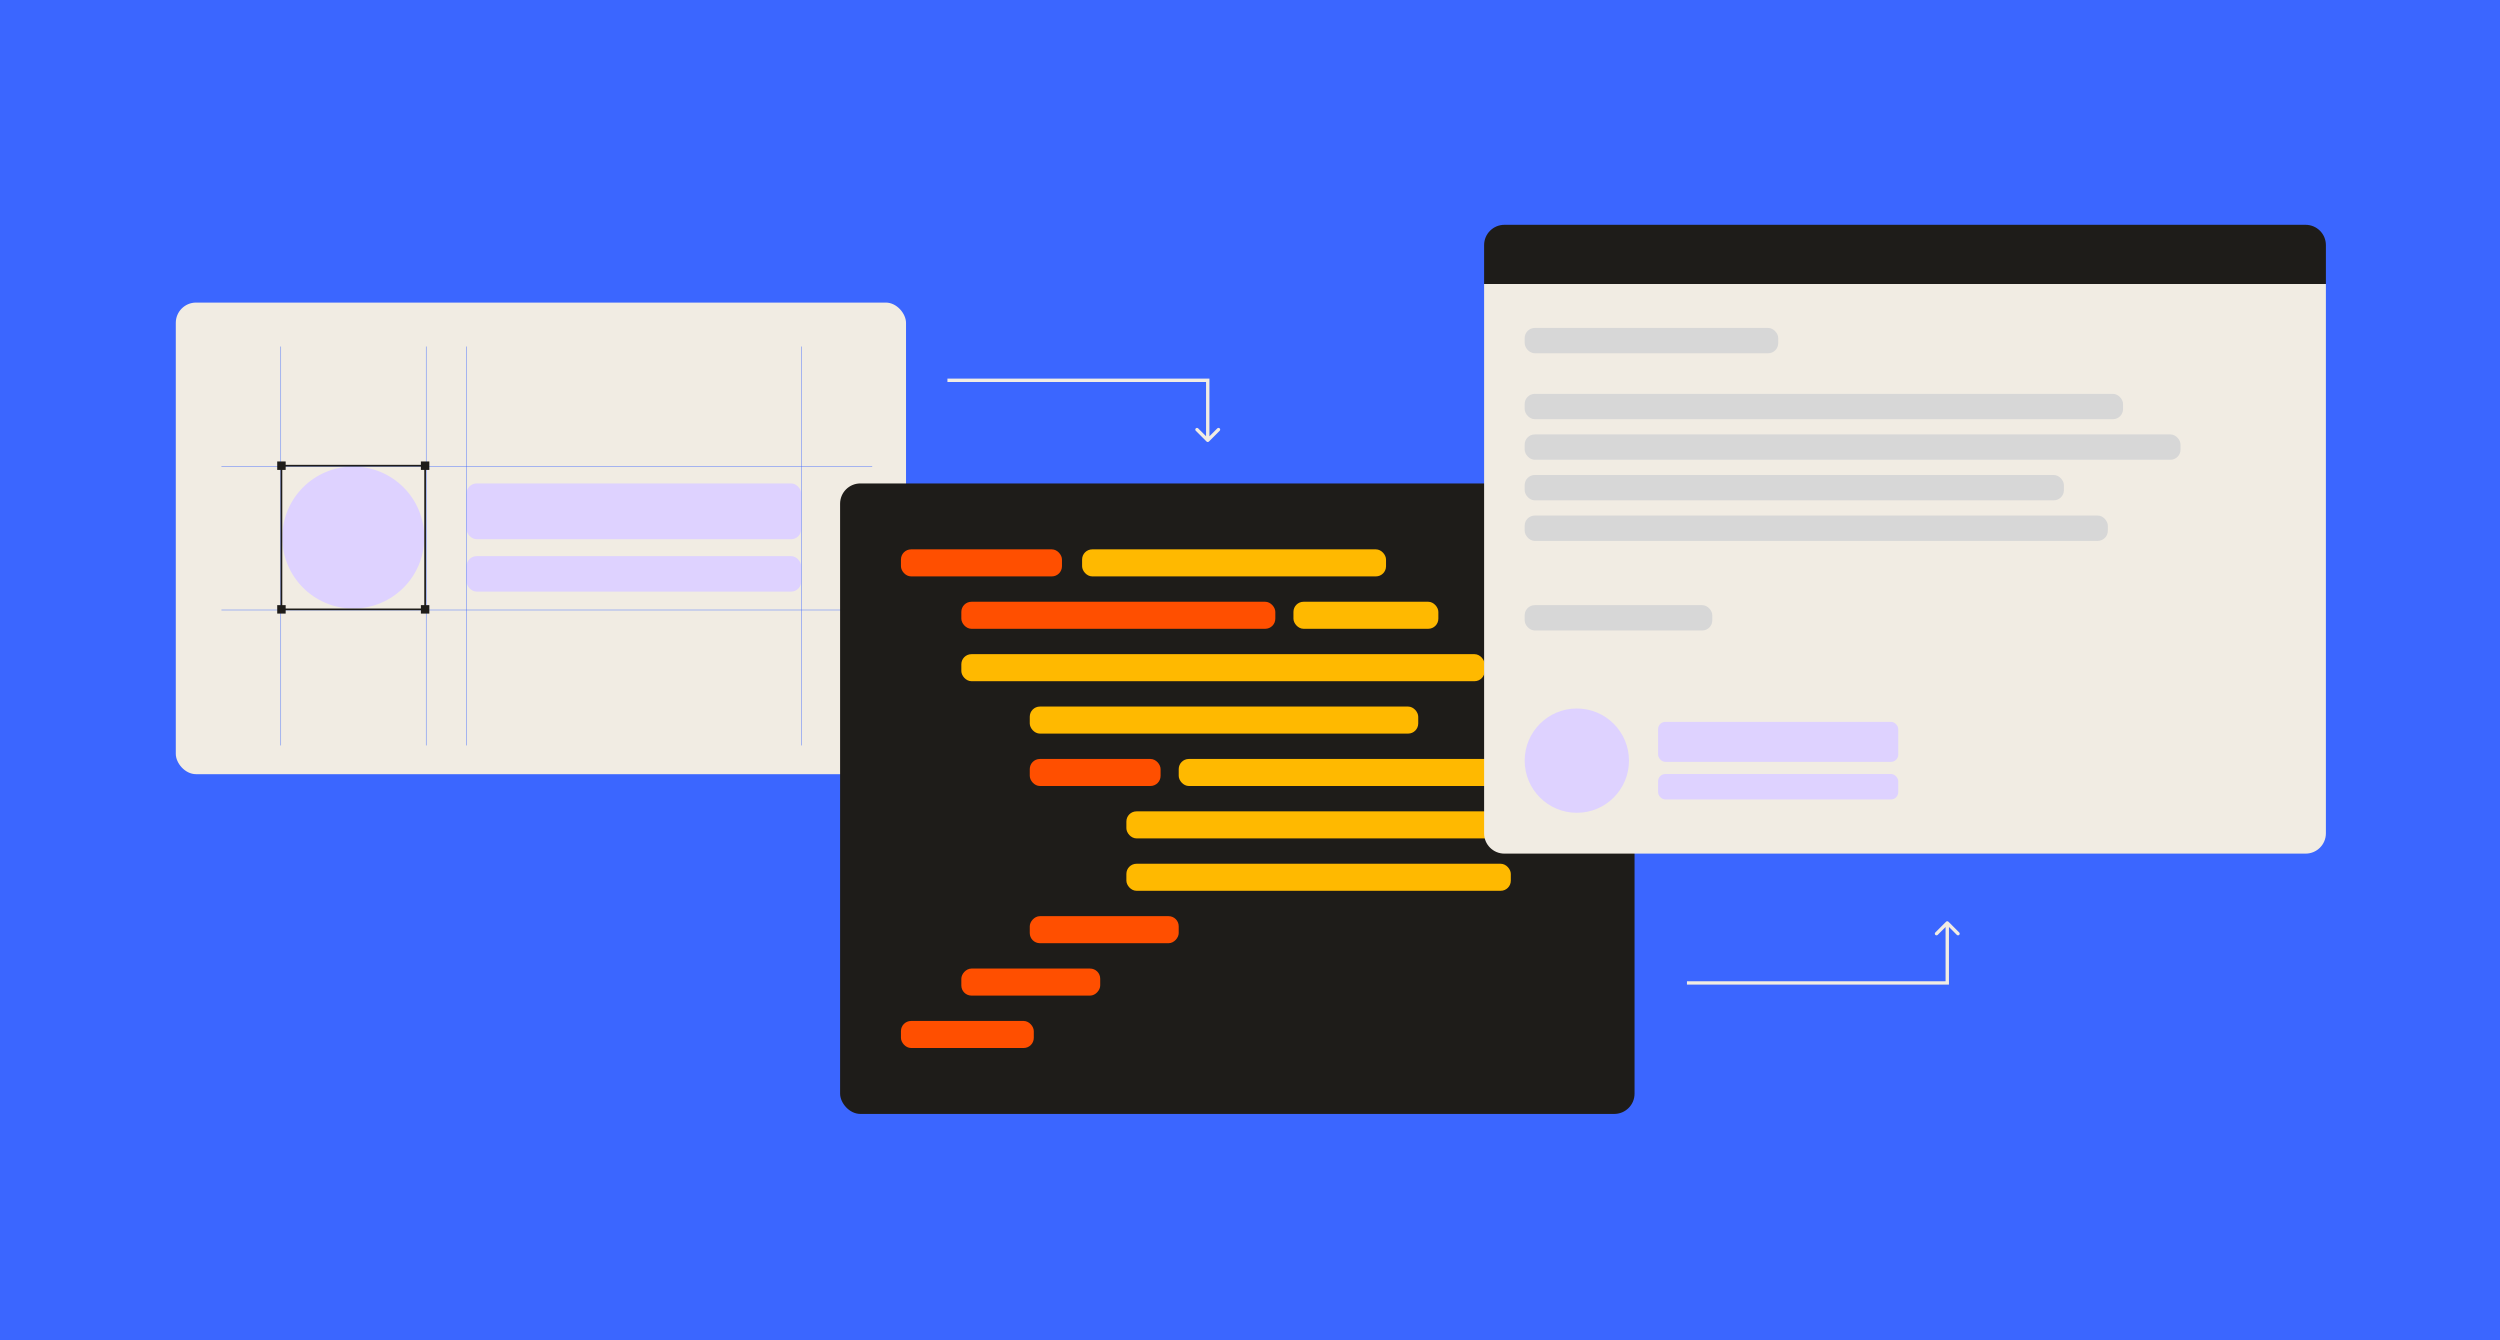 <svg width="1479" height="793" viewBox="0 0 1479 793" fill="none" xmlns="http://www.w3.org/2000/svg">
<rect width="1479" height="793" fill="#3B66FF"/>
<rect x="104" y="179" width="432" height="279" rx="12" fill="#F1ECE3"/>
<rect x="276" y="286" width="198" height="33" rx="6" fill="#DED2FF"/>
<rect x="276" y="329" width="198" height="21" rx="6" fill="#DED2FF"/>
<circle cx="209" cy="318" r="42" fill="#DED2FF"/>
<line x1="166.125" y1="205" x2="166.125" y2="441" stroke="#3B66FF" stroke-width="0.25"/>
<line x1="252.125" y1="205" x2="252.125" y2="441" stroke="#3B66FF" stroke-width="0.25"/>
<line x1="131" y1="275.875" x2="516" y2="275.875" stroke="#3B66FF" stroke-width="0.25"/>
<line x1="131" y1="360.875" x2="516" y2="360.875" stroke="#3B66FF" stroke-width="0.25"/>
<line x1="276.125" y1="205" x2="276.125" y2="441" stroke="#3B66FF" stroke-width="0.25"/>
<line x1="474.125" y1="205" x2="474.125" y2="441" stroke="#3B66FF" stroke-width="0.25"/>
<rect x="497" y="286" width="470" height="373" rx="12" fill="#1E1C19"/>
<rect x="568.723" y="387" width="309.6" height="16" rx="6" fill="#FFB900"/>
<rect width="82.163" height="16" rx="6" transform="matrix(1 0 0 -1 568.723 589)" fill="#FF4F00"/>
<rect x="609.209" y="418" width="229.818" height="16" rx="6" fill="#FFB900"/>
<rect x="697.326" y="449" width="186.951" height="16" rx="6" fill="#FFB900"/>
<rect x="609.209" y="449" width="77.4" height="16" rx="6" fill="#FF4F00"/>
<rect width="88.117" height="16" rx="6" transform="matrix(1 0 0 -1 609.209 558)" fill="#FF4F00"/>
<rect x="666.366" y="480" width="253.634" height="16" rx="6" fill="#FFB900"/>
<rect x="666.366" y="511" width="227.437" height="16" rx="6" fill="#FFB900"/>
<rect x="533" y="325" width="95.261" height="16" rx="6" fill="#FF4F00"/>
<rect x="640.169" y="325" width="179.806" height="16" rx="6" fill="#FFB900"/>
<rect x="533" y="604" width="78.591" height="16" rx="6" fill="#FF4F00"/>
<rect x="568.723" y="356" width="185.76" height="16" rx="6" fill="#FF4F00"/>
<rect x="765.2" y="356" width="85.735" height="16" rx="6" fill="#FFB900"/>
<path d="M878 168H1376V493C1376 499.627 1370.63 505 1364 505H890C883.373 505 878 499.627 878 493V168Z" fill="#F1ECE3"/>
<path d="M878 145C878 138.373 883.373 133 890 133H1364C1370.63 133 1376 138.373 1376 145V168H878V145Z" fill="#1E1C19"/>
<circle cx="932.854" cy="450" r="30.854" fill="#DED2FF"/>
<rect x="980.929" y="427.039" width="142.071" height="23.679" rx="4.305" fill="#DED2FF"/>
<rect x="980.929" y="457.893" width="142.071" height="15.068" rx="4.305" fill="#DED2FF"/>
<rect x="902" y="194" width="150" height="15" rx="6" fill="#D7D7D7"/>
<rect x="902" y="233" width="354" height="15" rx="6" fill="#D7D7D7"/>
<rect x="902" y="281" width="319" height="15" rx="6" fill="#D7D7D7"/>
<rect x="902" y="305" width="345" height="15" rx="6" fill="#D7D7D7"/>
<rect x="902" y="358" width="111" height="15" rx="6" fill="#D7D7D7"/>
<rect x="902" y="257" width="388" height="15" rx="6" fill="#D7D7D7"/>
<path d="M714.5 225H715.5V224H714.5V225ZM713.793 261.207C714.183 261.598 714.817 261.598 715.207 261.207L721.571 254.843C721.962 254.453 721.962 253.819 721.571 253.429C721.181 253.038 720.547 253.038 720.157 253.429L714.5 259.086L708.843 253.429C708.453 253.038 707.819 253.038 707.429 253.429C707.038 253.819 707.038 254.453 707.429 254.843L713.793 261.207ZM560.5 226H714.5V224H560.5V226ZM713.5 225V260.5H715.5V225H713.5Z" fill="#F1ECE3"/>
<path d="M1152 581.5H1153V582.5H1152V581.5ZM1151.29 545.293C1151.68 544.902 1152.32 544.902 1152.71 545.293L1159.07 551.657C1159.46 552.047 1159.46 552.681 1159.07 553.071C1158.68 553.462 1158.05 553.462 1157.66 553.071L1152 547.414L1146.34 553.071C1145.95 553.462 1145.32 553.462 1144.93 553.071C1144.54 552.681 1144.54 552.047 1144.93 551.657L1151.29 545.293ZM998 580.5H1152V582.5H998V580.5ZM1151 581.5V546H1153V581.5H1151Z" fill="#F1ECE3"/>
<rect x="166.5" y="275.5" width="85" height="85" stroke="#1E1C19"/>
<rect x="164" y="273" width="5" height="5" fill="#1E1C19"/>
<rect x="249" y="273" width="5" height="5" fill="#1E1C19"/>
<rect x="164" y="358" width="5" height="5" fill="#1E1C19"/>
<rect x="249" y="358" width="5" height="5" fill="#1E1C19"/>
</svg>
